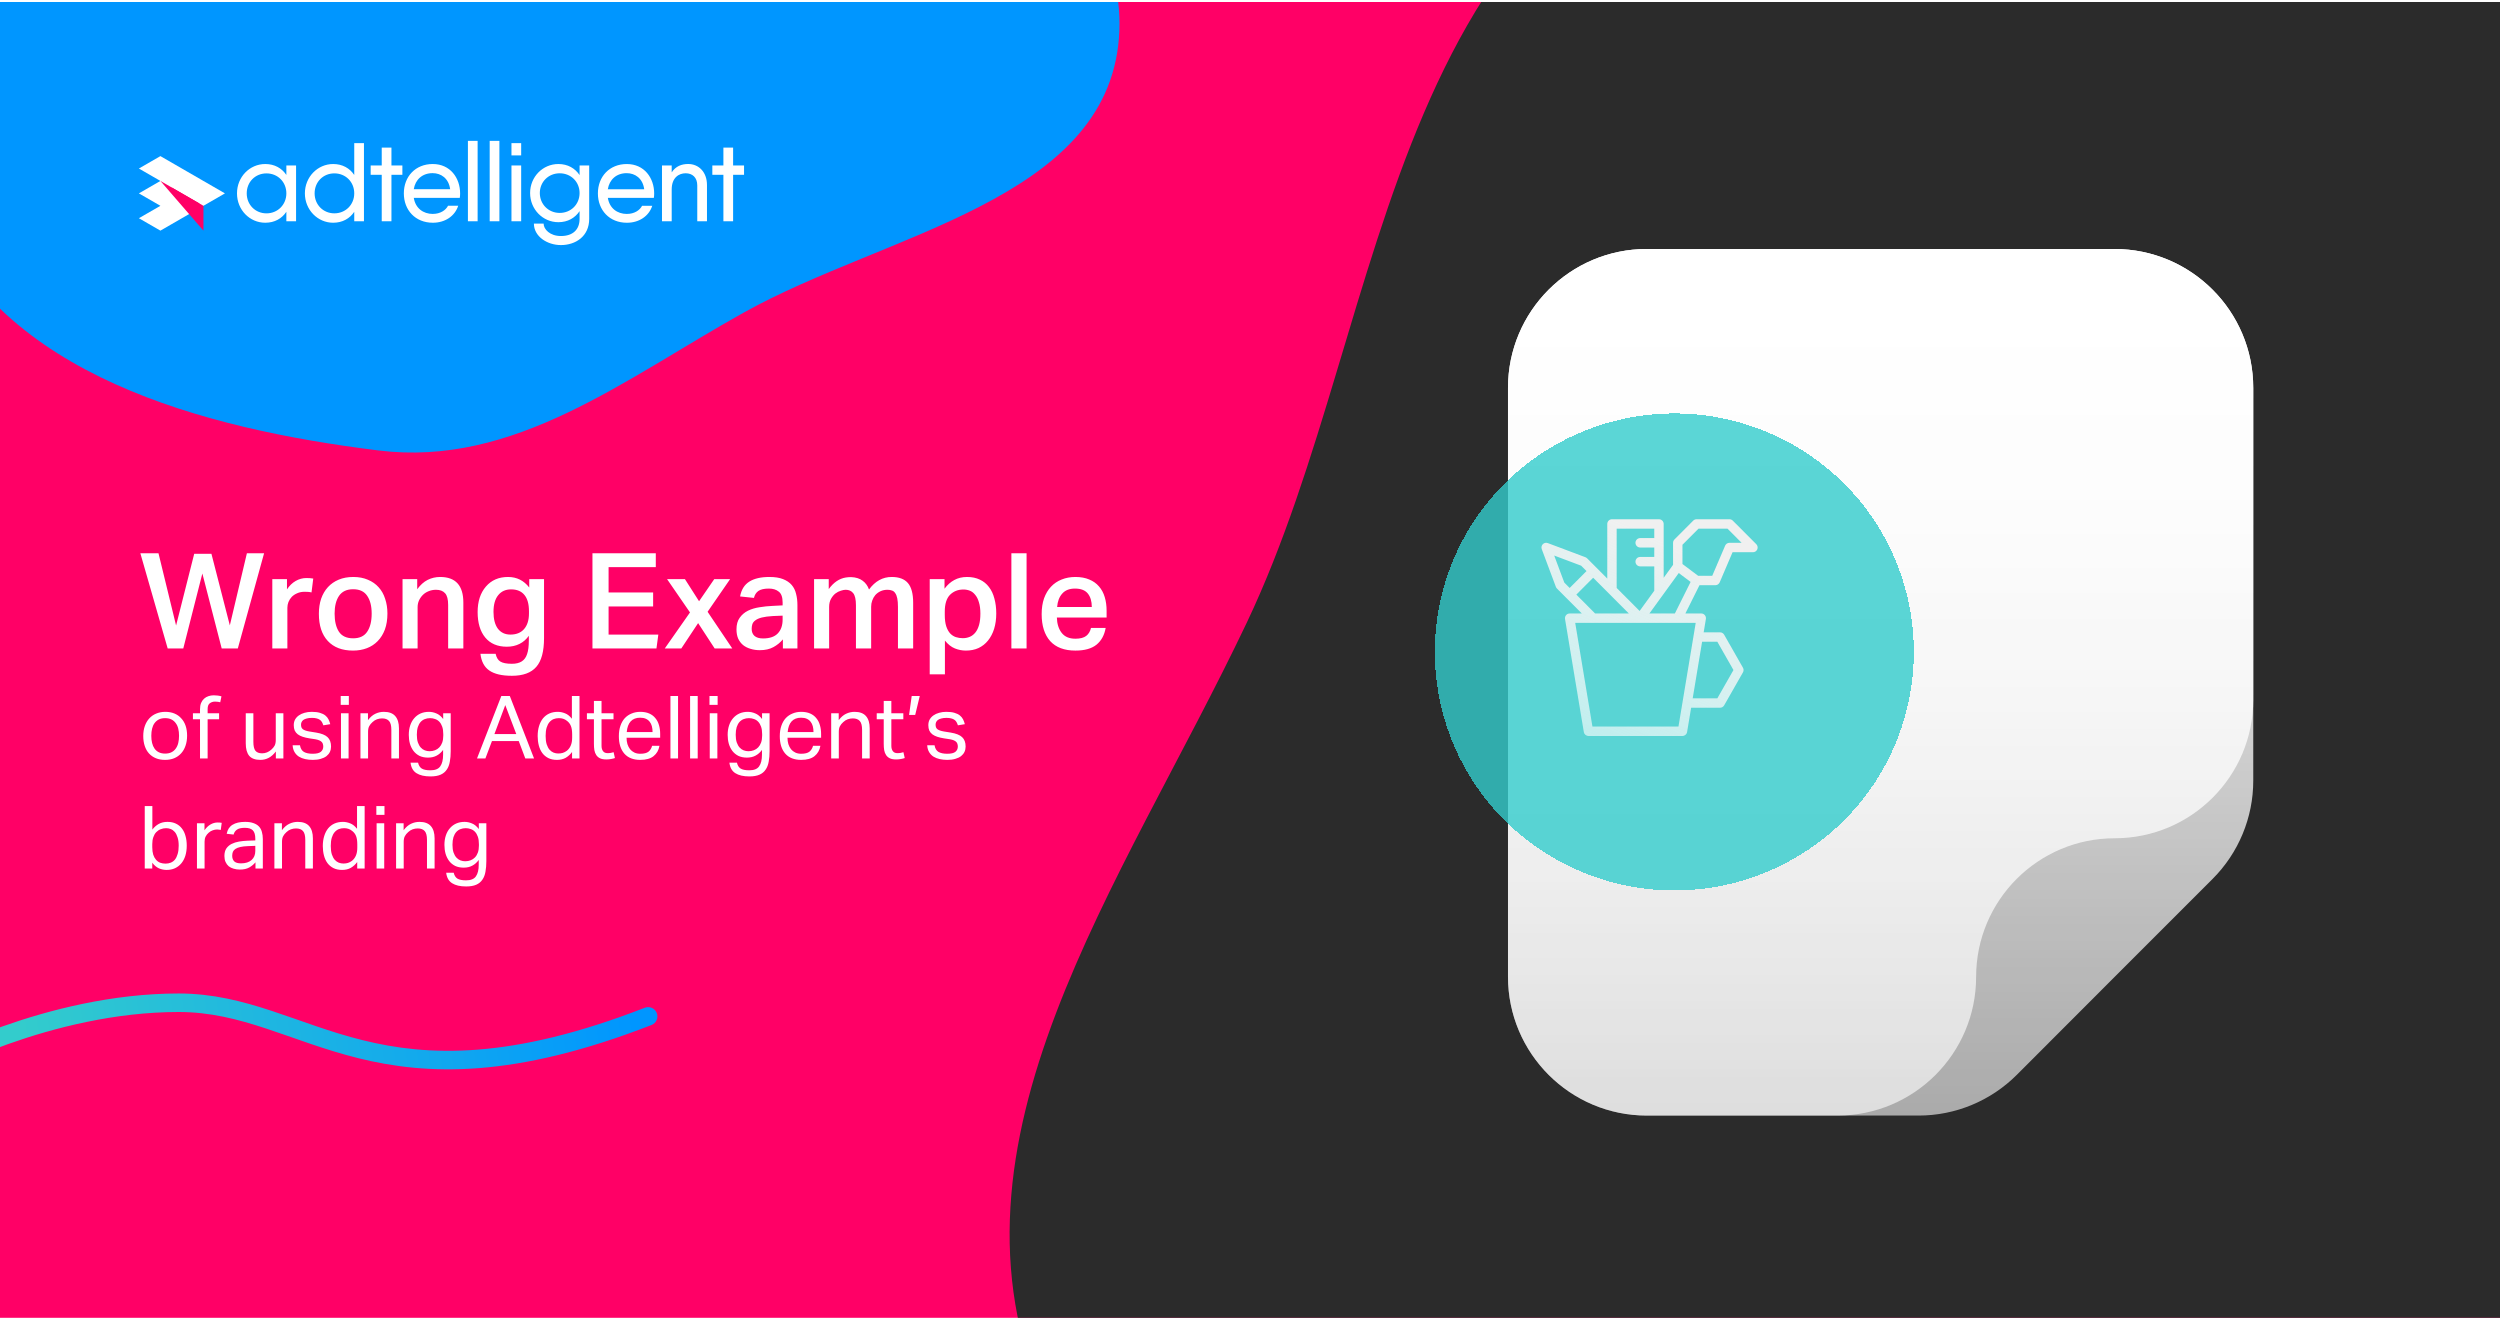 <svg width="568" height="300" viewBox="0 0 568 300" fill="none" xmlns="http://www.w3.org/2000/svg">
<g clip-path="url(#clip0_488_19767)">
<rect width="568" height="298.947" transform="translate(0 0.455)" fill="#FF0066"/>
<path fill-rule="evenodd" clip-rule="evenodd" d="M109.391 -79.392C76.521 -79.013 39.875 -87.611 16.91 -64.112C-11.708 -34.827 -30.864 10.285 -15.183 48.081C0.232 85.237 46.007 97.381 85.97 102.342C116.892 106.18 141.869 86.108 169.093 70.954C201.414 52.963 251.305 45.53 254.218 8.691C257.129 -28.125 211.495 -46.789 179.922 -65.992C158.418 -79.071 134.569 -79.683 109.391 -79.392Z" fill="#0096FF"/>
<path fill-rule="evenodd" clip-rule="evenodd" d="M728.423 195.204C743.523 260.092 785.307 328.603 731.593 383.804C664.658 452.594 549.295 509.47 437.057 494.64C326.716 480.06 270.639 395.078 237.287 318.491C211.48 259.229 254.726 201.522 283.263 141.479C317.144 70.194 313.192 -31.207 413.652 -52.585C514.046 -73.95 588.087 7.986 656.71 62.006C703.447 98.798 716.857 145.5 728.423 195.204Z" fill="#2B2B2B"/>
<path d="M36.007 125.695L40.006 142.117L44.127 125.816H48.035L52.217 142.086L56.095 125.695H60.003L54.034 147.328H50.368L45.975 130.3L41.642 147.328H38.097L31.886 125.695H36.007ZM65.201 131.573V133.906C65.746 133.078 66.403 132.441 67.17 131.997C67.938 131.553 68.756 131.33 69.624 131.33C69.968 131.33 70.251 131.34 70.473 131.361C70.715 131.381 70.948 131.411 71.17 131.452L70.776 134.603C70.554 134.542 70.311 134.502 70.049 134.481C69.786 134.461 69.513 134.451 69.231 134.451C68.584 134.451 68.019 134.562 67.534 134.784C67.049 134.986 66.635 135.259 66.292 135.603C65.969 135.946 65.716 136.34 65.534 136.784C65.373 137.208 65.292 137.643 65.292 138.087V147.328H61.868V131.573H65.201ZM80.235 145.025C81.689 145.025 82.75 144.531 83.416 143.541C84.103 142.531 84.446 141.157 84.446 139.42C84.446 137.703 84.103 136.35 83.416 135.36C82.75 134.37 81.689 133.875 80.235 133.875C78.78 133.875 77.71 134.38 77.023 135.39C76.356 136.38 76.023 137.723 76.023 139.42C76.023 141.137 76.346 142.501 76.993 143.51C77.659 144.52 78.74 145.025 80.235 145.025ZM80.204 147.813C77.74 147.813 75.831 147.086 74.478 145.631C73.125 144.177 72.448 142.117 72.448 139.45C72.448 138.198 72.62 137.057 72.963 136.027C73.327 134.997 73.842 134.118 74.508 133.391C75.175 132.664 75.993 132.098 76.963 131.694C77.932 131.29 79.033 131.088 80.265 131.088C81.517 131.088 82.628 131.3 83.598 131.724C84.567 132.128 85.376 132.694 86.022 133.421C86.688 134.148 87.183 135.027 87.507 136.057C87.85 137.067 88.022 138.178 88.022 139.39C88.022 140.763 87.83 141.975 87.446 143.026C87.062 144.056 86.517 144.935 85.81 145.662C85.123 146.369 84.305 146.904 83.356 147.268C82.406 147.631 81.356 147.813 80.204 147.813ZM94.79 131.573V133.875C95.496 132.906 96.284 132.199 97.153 131.755C98.042 131.31 98.991 131.088 100.001 131.088C103.516 131.088 105.273 133.027 105.273 136.905V147.328H101.819V137.451C101.819 136.178 101.587 135.289 101.122 134.784C100.657 134.259 99.971 133.997 99.062 133.997C98.456 133.997 97.89 134.108 97.365 134.33C96.86 134.532 96.426 134.815 96.062 135.178C95.698 135.542 95.406 135.966 95.183 136.451C94.981 136.915 94.88 137.41 94.88 137.936V147.328H91.457V131.573H94.79ZM112.607 148.54C112.789 149.388 113.142 149.974 113.667 150.297C114.213 150.641 115.091 150.812 116.303 150.812C117.232 150.812 117.98 150.631 118.545 150.267C119.111 149.904 119.515 149.348 119.757 148.601C120.02 147.853 120.151 146.823 120.151 145.51V144.45C119.586 145.258 118.879 145.874 118.03 146.298C117.182 146.722 116.222 146.934 115.152 146.934C113.031 146.934 111.395 146.237 110.244 144.844C109.092 143.45 108.517 141.521 108.517 139.057C108.517 136.653 109.143 134.724 110.395 133.27C111.647 131.815 113.324 131.088 115.425 131.088C117.404 131.088 119.01 131.886 120.242 133.482V131.573H123.605V144.965C123.605 147.995 123.02 150.176 121.848 151.509C120.676 152.863 118.828 153.539 116.303 153.539C114.021 153.539 112.304 153.135 111.152 152.327C110.021 151.54 109.355 150.277 109.153 148.54H112.607ZM120.182 138.875C120.182 137.239 119.838 136.006 119.151 135.178C118.465 134.33 117.455 133.906 116.121 133.906C114.869 133.906 113.889 134.35 113.183 135.239C112.476 136.107 112.122 137.37 112.122 139.026C112.122 140.662 112.455 141.935 113.122 142.844C113.809 143.733 114.758 144.177 115.97 144.177C117.303 144.177 118.333 143.763 119.06 142.935C119.808 142.086 120.182 140.895 120.182 139.36V138.875ZM134.605 125.695H148.997V128.846H138.271V134.603H148.391V137.784H138.271V144.177H149.572L149.148 147.328H134.605V125.695ZM151.554 131.573H155.614L158.825 136.602L162.28 131.573H165.885L160.765 138.996L166.37 147.328H162.37L158.613 141.571L154.796 147.328H151.039L156.765 139.147L151.554 131.573ZM175.6 139.966C174.569 140.026 173.731 140.137 173.085 140.299C172.459 140.46 171.974 140.673 171.63 140.935C171.287 141.177 171.055 141.47 170.934 141.814C170.833 142.137 170.782 142.49 170.782 142.874C170.782 143.561 170.994 144.096 171.418 144.48C171.863 144.864 172.509 145.056 173.357 145.056C174.872 145.056 175.993 144.672 176.721 143.904C177.448 143.137 177.811 142.097 177.811 140.784V139.875L175.6 139.966ZM177.872 145.268C177.286 145.975 176.569 146.561 175.721 147.025C174.872 147.49 173.842 147.722 172.63 147.722C171.883 147.722 171.186 147.621 170.54 147.419C169.893 147.237 169.328 146.954 168.843 146.571C168.378 146.187 168.005 145.702 167.722 145.116C167.459 144.51 167.328 143.803 167.328 142.995C167.328 141.905 167.57 141.026 168.055 140.359C168.54 139.673 169.166 139.137 169.934 138.754C170.721 138.37 171.6 138.107 172.57 137.966C173.539 137.804 174.509 137.703 175.478 137.663L177.811 137.542V136.875C177.811 135.683 177.519 134.865 176.933 134.421C176.367 133.956 175.62 133.724 174.691 133.724C173.62 133.724 172.822 133.906 172.297 134.269C171.792 134.633 171.459 135.158 171.297 135.845L168.146 135.512C168.429 133.976 169.126 132.855 170.237 132.148C171.348 131.441 172.873 131.088 174.812 131.088C176.064 131.088 177.094 131.25 177.902 131.573C178.73 131.896 179.387 132.34 179.872 132.906C180.356 133.471 180.69 134.148 180.872 134.936C181.074 135.704 181.175 136.552 181.175 137.481V147.328H177.872V145.268ZM188.29 131.573V133.845C189.38 132.33 190.673 131.452 192.168 131.209C192.552 131.149 192.956 131.118 193.38 131.118C194.45 131.159 195.319 131.431 195.985 131.936C196.652 132.421 197.137 133.088 197.44 133.936C198.834 132.037 200.55 131.088 202.591 131.088C204.267 131.088 205.499 131.553 206.287 132.482C207.075 133.411 207.469 134.896 207.469 136.936V147.328H204.015V137.875C204.015 137.107 203.964 136.471 203.863 135.966C203.762 135.461 203.611 135.067 203.409 134.784C203.227 134.481 202.984 134.279 202.681 134.178C202.378 134.057 202.035 133.997 201.651 133.997C201.045 133.997 200.51 134.108 200.045 134.33C199.581 134.552 199.187 134.845 198.864 135.209C198.561 135.572 198.329 135.986 198.167 136.451C198.005 136.895 197.925 137.36 197.925 137.845V147.328H194.47V137.542C194.47 136.188 194.258 135.259 193.834 134.754C193.43 134.249 192.865 133.997 192.137 133.997C191.835 133.997 191.471 134.067 191.047 134.209C190.623 134.33 190.208 134.542 189.804 134.845C189.421 135.148 189.087 135.552 188.805 136.057C188.522 136.562 188.38 137.178 188.38 137.905V147.328H184.957V131.573H188.29ZM211.231 131.573H214.594V133.754C215.24 132.886 215.977 132.229 216.806 131.785C217.654 131.32 218.624 131.088 219.714 131.088C220.825 131.088 221.795 131.29 222.623 131.694C223.451 132.078 224.138 132.633 224.683 133.36C225.249 134.088 225.663 134.966 225.926 135.996C226.208 137.006 226.35 138.138 226.35 139.39C226.35 140.662 226.188 141.824 225.865 142.874C225.542 143.904 225.077 144.793 224.471 145.54C223.885 146.268 223.168 146.833 222.32 147.237C221.472 147.621 220.512 147.813 219.442 147.813C218.593 147.813 217.765 147.651 216.957 147.328C216.149 147.005 215.392 146.409 214.685 145.54V153.206H211.231V131.573ZM214.654 139.723C214.654 140.753 214.766 141.612 214.988 142.299C215.21 142.965 215.503 143.5 215.866 143.904C216.25 144.308 216.684 144.591 217.169 144.753C217.674 144.914 218.199 144.995 218.745 144.995C219.31 144.995 219.836 144.894 220.32 144.692C220.805 144.49 221.229 144.167 221.593 143.723C221.956 143.278 222.239 142.703 222.441 141.996C222.643 141.289 222.744 140.43 222.744 139.42C222.744 138.39 222.633 137.532 222.411 136.845C222.209 136.138 221.926 135.572 221.563 135.148C221.219 134.704 220.815 134.391 220.351 134.209C219.886 134.027 219.401 133.936 218.896 133.936C217.664 133.936 216.644 134.34 215.836 135.148C215.048 135.956 214.654 137.229 214.654 138.966V139.723ZM233.238 125.695V147.328H229.784V125.695H233.238ZM251.208 142.662C250.925 144.298 250.229 145.571 249.118 146.48C248.007 147.369 246.411 147.813 244.33 147.813C241.826 147.813 239.917 147.096 238.604 145.662C237.311 144.207 236.665 142.167 236.665 139.541C236.665 138.188 236.847 136.986 237.21 135.936C237.594 134.885 238.119 134.007 238.786 133.3C239.472 132.573 240.28 132.027 241.21 131.664C242.159 131.28 243.199 131.088 244.33 131.088C245.542 131.088 246.593 131.28 247.481 131.664C248.37 132.027 249.107 132.552 249.693 133.239C250.279 133.906 250.713 134.714 250.996 135.663C251.279 136.592 251.42 137.633 251.42 138.784V140.299H240.119C240.159 141.733 240.523 142.894 241.21 143.783C241.896 144.672 242.937 145.116 244.33 145.116C245.421 145.116 246.239 144.904 246.785 144.48C247.33 144.056 247.694 143.45 247.875 142.662H251.208ZM248.057 137.905C248.057 136.612 247.754 135.592 247.148 134.845C246.542 134.098 245.573 133.724 244.239 133.724C242.967 133.724 241.997 134.108 241.331 134.875C240.664 135.623 240.28 136.633 240.179 137.905H248.057ZM37.498 172.646C36.716 172.646 36.02 172.52 35.41 172.268C34.8 172.017 34.283 171.659 33.859 171.195C33.435 170.731 33.11 170.161 32.885 169.485C32.66 168.809 32.547 168.053 32.547 167.218C32.547 166.383 32.666 165.627 32.905 164.951C33.143 164.275 33.481 163.699 33.919 163.221C34.356 162.744 34.88 162.38 35.49 162.128C36.113 161.863 36.802 161.73 37.558 161.73C38.326 161.73 39.016 161.856 39.626 162.108C40.235 162.36 40.752 162.724 41.176 163.202C41.614 163.666 41.945 164.229 42.171 164.892C42.396 165.554 42.509 166.303 42.509 167.139C42.509 167.987 42.389 168.749 42.151 169.425C41.925 170.101 41.594 170.678 41.157 171.155C40.732 171.632 40.209 172.003 39.586 172.268C38.963 172.52 38.267 172.646 37.498 172.646ZM37.518 171.215C38.075 171.215 38.552 171.115 38.949 170.916C39.347 170.718 39.672 170.439 39.924 170.081C40.189 169.723 40.381 169.299 40.5 168.809C40.62 168.305 40.679 167.755 40.679 167.158C40.679 166.575 40.62 166.038 40.5 165.548C40.381 165.057 40.189 164.64 39.924 164.295C39.672 163.937 39.347 163.659 38.949 163.46C38.552 163.261 38.075 163.162 37.518 163.162C36.961 163.162 36.484 163.261 36.086 163.46C35.702 163.659 35.377 163.937 35.112 164.295C34.86 164.64 34.675 165.057 34.555 165.548C34.436 166.038 34.376 166.582 34.376 167.178C34.376 167.775 34.436 168.318 34.555 168.809C34.675 169.299 34.86 169.723 35.112 170.081C35.364 170.439 35.688 170.718 36.086 170.916C36.484 171.115 36.961 171.215 37.518 171.215ZM45.443 163.42H43.833V162.048H45.443V161.154C45.443 160.597 45.523 160.12 45.682 159.722C45.854 159.324 46.079 159 46.358 158.748C46.649 158.483 46.981 158.29 47.352 158.171C47.736 158.038 48.141 157.972 48.565 157.972C48.87 157.972 49.161 157.992 49.44 158.032C49.718 158.058 50.01 158.118 50.315 158.211L50.036 159.563C49.824 159.497 49.619 159.457 49.42 159.444C49.234 159.417 49.049 159.404 48.863 159.404C48.399 159.404 48.002 159.53 47.67 159.782C47.339 160.02 47.173 160.464 47.173 161.114V162.048H49.778V163.42H47.173V172.328H45.443V163.42ZM55.835 162.048H57.565V168.53C57.565 169.485 57.717 170.161 58.022 170.558C58.34 170.956 58.851 171.155 59.553 171.155C60.322 171.155 61.018 170.877 61.641 170.32C61.972 170.028 62.224 169.723 62.397 169.405C62.569 169.074 62.655 168.65 62.655 168.133V162.048H64.385V172.328H62.675V170.737C62.171 171.4 61.628 171.884 61.044 172.189C60.461 172.494 59.832 172.646 59.156 172.646C57.989 172.646 57.141 172.335 56.611 171.712C56.093 171.075 55.835 170.128 55.835 168.868V162.048ZM68.154 169.326C68.273 170.042 68.571 170.545 69.049 170.837C69.539 171.115 70.202 171.254 71.037 171.254C71.912 171.254 72.528 171.109 72.886 170.817C73.257 170.512 73.443 170.114 73.443 169.624C73.443 169.425 73.416 169.24 73.363 169.067C73.324 168.882 73.237 168.723 73.105 168.59C72.972 168.444 72.787 168.318 72.548 168.212C72.309 168.106 71.998 168.02 71.614 167.954L70.301 167.755C69.718 167.662 69.208 167.543 68.77 167.397C68.333 167.251 67.962 167.066 67.657 166.84C67.352 166.602 67.12 166.317 66.961 165.985C66.815 165.641 66.742 165.23 66.742 164.752C66.742 164.275 66.841 163.851 67.04 163.48C67.252 163.109 67.537 162.797 67.895 162.545C68.266 162.28 68.697 162.081 69.188 161.949C69.692 161.803 70.235 161.73 70.818 161.73C71.561 161.73 72.177 161.803 72.667 161.949C73.171 162.095 73.582 162.294 73.9 162.545C74.218 162.797 74.464 163.096 74.636 163.44C74.808 163.785 74.941 164.149 75.034 164.534L73.463 164.792C73.37 164.514 73.264 164.269 73.145 164.057C73.025 163.844 72.866 163.672 72.667 163.54C72.469 163.394 72.223 163.288 71.932 163.221C71.653 163.142 71.302 163.102 70.878 163.102C70.401 163.102 70.003 163.149 69.685 163.241C69.367 163.321 69.108 163.434 68.909 163.579C68.724 163.725 68.591 163.891 68.512 164.076C68.432 164.249 68.392 164.434 68.392 164.633C68.392 164.845 68.419 165.037 68.472 165.21C68.525 165.369 68.624 165.515 68.77 165.647C68.916 165.767 69.115 165.873 69.367 165.965C69.619 166.058 69.943 166.138 70.341 166.204L71.832 166.443C73.039 166.641 73.9 166.986 74.417 167.477C74.947 167.967 75.213 168.683 75.213 169.624C75.213 170.061 75.126 170.466 74.954 170.837C74.782 171.195 74.523 171.513 74.179 171.791C73.834 172.056 73.403 172.262 72.886 172.408C72.369 172.567 71.766 172.646 71.077 172.646C70.454 172.646 69.871 172.587 69.327 172.467C68.797 172.348 68.326 172.162 67.915 171.911C67.504 171.645 67.173 171.301 66.921 170.877C66.669 170.452 66.523 169.935 66.484 169.326H68.154ZM77.469 162.048H79.198V172.328H77.469V162.048ZM77.409 158.131H79.258V160.14H77.409V158.131ZM81.895 162.048H83.605V163.619C84.109 162.943 84.665 162.459 85.275 162.168C85.885 161.876 86.528 161.73 87.204 161.73C88.37 161.73 89.232 162.048 89.788 162.685C90.359 163.321 90.644 164.255 90.644 165.488V172.328H88.914V165.826C88.914 164.872 88.741 164.202 88.397 163.818C88.052 163.42 87.522 163.221 86.806 163.221C86.422 163.221 86.037 163.288 85.653 163.42C85.282 163.553 84.944 163.765 84.639 164.057C84.307 164.348 84.055 164.66 83.883 164.991C83.711 165.309 83.625 165.727 83.625 166.244V172.328H81.895V162.048ZM94.984 173.283C95.13 173.906 95.409 174.35 95.82 174.615C96.244 174.88 96.9 175.012 97.788 175.012C98.875 175.012 99.624 174.708 100.035 174.098C100.459 173.501 100.671 172.626 100.671 171.473V170.38C100.273 170.936 99.79 171.367 99.22 171.672C98.663 171.977 98.007 172.129 97.251 172.129C96.509 172.129 95.859 171.997 95.302 171.732C94.759 171.453 94.308 171.082 93.95 170.618C93.593 170.141 93.321 169.591 93.135 168.968C92.963 168.345 92.877 167.675 92.877 166.96C92.877 166.177 92.983 165.468 93.195 164.832C93.407 164.182 93.712 163.632 94.109 163.182C94.507 162.718 94.984 162.36 95.541 162.108C96.111 161.856 96.747 161.73 97.45 161.73C98.02 161.73 98.583 161.849 99.14 162.088C99.71 162.313 100.227 162.738 100.691 163.361V162.048H102.401V170.658C102.401 171.546 102.335 172.341 102.202 173.044C102.083 173.76 101.851 174.363 101.506 174.853C101.175 175.357 100.711 175.741 100.114 176.007C99.518 176.272 98.749 176.404 97.808 176.404C96.456 176.404 95.395 176.159 94.626 175.669C93.858 175.191 93.407 174.396 93.274 173.283H94.984ZM100.711 166.8C100.711 166.124 100.631 165.561 100.472 165.11C100.313 164.646 100.094 164.269 99.816 163.977C99.538 163.685 99.213 163.48 98.842 163.361C98.484 163.228 98.106 163.162 97.708 163.162C97.284 163.162 96.887 163.235 96.515 163.381C96.157 163.513 95.839 163.732 95.561 164.037C95.296 164.342 95.084 164.733 94.925 165.21C94.779 165.687 94.706 166.264 94.706 166.94C94.706 167.629 94.785 168.212 94.945 168.689C95.117 169.167 95.336 169.551 95.601 169.843C95.866 170.134 96.171 170.346 96.515 170.479C96.873 170.612 97.231 170.678 97.589 170.678C98.04 170.678 98.451 170.605 98.822 170.459C99.206 170.313 99.538 170.095 99.816 169.803C100.094 169.511 100.313 169.147 100.472 168.709C100.631 168.259 100.711 167.735 100.711 167.139V166.8ZM113.901 158.131H115.83L121.338 172.328H119.349L117.858 168.371H111.774L110.282 172.328H108.374L113.901 158.131ZM117.301 166.781L114.796 160.199L112.33 166.781H117.301ZM129.973 170.857C129.549 171.427 129.058 171.871 128.502 172.189C127.945 172.494 127.289 172.646 126.533 172.646C125.778 172.646 125.121 172.507 124.565 172.229C124.021 171.95 123.571 171.573 123.213 171.095C122.855 170.605 122.59 170.028 122.417 169.365C122.245 168.703 122.159 167.994 122.159 167.238C122.159 166.39 122.265 165.627 122.477 164.951C122.689 164.262 122.987 163.679 123.372 163.202C123.769 162.724 124.247 162.36 124.803 162.108C125.373 161.856 126.016 161.73 126.732 161.73C127.276 161.73 127.826 161.843 128.382 162.068C128.939 162.28 129.456 162.691 129.933 163.301V158.131H131.663V172.328H129.973V170.857ZM129.993 166.88C129.993 166.058 129.9 165.422 129.715 164.971C129.542 164.507 129.251 164.116 128.84 163.798C128.548 163.559 128.25 163.394 127.945 163.301C127.653 163.208 127.329 163.162 126.971 163.162C126.546 163.162 126.149 163.235 125.778 163.381C125.42 163.526 125.102 163.765 124.823 164.096C124.558 164.414 124.346 164.832 124.187 165.349C124.041 165.853 123.968 166.469 123.968 167.198C123.968 167.954 124.048 168.59 124.207 169.107C124.379 169.624 124.598 170.035 124.863 170.34C125.141 170.645 125.446 170.863 125.778 170.996C126.122 171.128 126.474 171.195 126.831 171.195C127.216 171.195 127.561 171.148 127.865 171.056C128.17 170.963 128.475 170.804 128.78 170.578C129.178 170.26 129.476 169.863 129.675 169.385C129.887 168.908 129.993 168.305 129.993 167.576V166.88ZM134.938 163.42H133.347V162.048H134.938V159.245H136.668V162.048H139.392V163.42H136.668V169.445C136.668 169.949 136.781 170.353 137.006 170.658C137.231 170.963 137.576 171.115 138.04 171.115C138.331 171.115 138.583 171.095 138.795 171.056C139.021 171.016 139.226 170.963 139.412 170.897L139.71 172.229C139.445 172.321 139.153 172.394 138.835 172.447C138.53 172.514 138.166 172.547 137.742 172.547C137.158 172.547 136.688 172.461 136.33 172.288C135.972 172.116 135.687 171.871 135.475 171.553C135.263 171.235 135.117 170.857 135.037 170.419C134.971 169.982 134.938 169.505 134.938 168.988V163.42ZM149.831 169.445C149.659 170.439 149.215 171.221 148.499 171.791C147.797 172.361 146.783 172.646 145.457 172.646C143.893 172.646 142.693 172.176 141.858 171.235C141.023 170.28 140.605 168.955 140.605 167.258C140.605 166.37 140.725 165.581 140.963 164.892C141.202 164.202 141.533 163.626 141.958 163.162C142.395 162.698 142.912 162.347 143.508 162.108C144.105 161.856 144.754 161.73 145.457 161.73C146.252 161.73 146.935 161.856 147.505 162.108C148.075 162.36 148.539 162.711 148.897 163.162C149.268 163.599 149.54 164.123 149.712 164.733C149.898 165.342 149.99 166.012 149.99 166.741V167.616H142.355C142.355 168.133 142.421 168.617 142.554 169.067C142.7 169.505 142.899 169.889 143.151 170.22C143.416 170.539 143.74 170.79 144.125 170.976C144.509 171.162 144.953 171.254 145.457 171.254C146.319 171.254 146.948 171.095 147.346 170.777C147.744 170.446 148.015 170.002 148.161 169.445H149.831ZM148.261 166.323C148.261 165.833 148.208 165.389 148.102 164.991C147.996 164.593 147.83 164.255 147.604 163.977C147.379 163.685 147.087 163.46 146.73 163.301C146.372 163.142 145.941 163.062 145.437 163.062C144.523 163.062 143.807 163.341 143.29 163.897C142.786 164.454 142.488 165.263 142.395 166.323H148.261ZM152.323 158.131H154.053V172.328H152.323V158.131ZM156.789 158.131H158.519V172.328H156.789V158.131ZM161.255 162.048H162.985V172.328H161.255V162.048ZM161.195 158.131H163.045V160.14H161.195V158.131ZM167.431 173.283C167.577 173.906 167.855 174.35 168.266 174.615C168.69 174.88 169.347 175.012 170.235 175.012C171.322 175.012 172.071 174.708 172.482 174.098C172.906 173.501 173.118 172.626 173.118 171.473V170.38C172.72 170.936 172.236 171.367 171.666 171.672C171.11 171.977 170.453 172.129 169.698 172.129C168.956 172.129 168.306 171.997 167.749 171.732C167.206 171.453 166.755 171.082 166.397 170.618C166.039 170.141 165.768 169.591 165.582 168.968C165.41 168.345 165.324 167.675 165.324 166.96C165.324 166.177 165.43 165.468 165.642 164.832C165.854 164.182 166.159 163.632 166.556 163.182C166.954 162.718 167.431 162.36 167.988 162.108C168.558 161.856 169.194 161.73 169.897 161.73C170.467 161.73 171.03 161.849 171.587 162.088C172.157 162.313 172.674 162.738 173.138 163.361V162.048H174.848V170.658C174.848 171.546 174.781 172.341 174.649 173.044C174.53 173.76 174.298 174.363 173.953 174.853C173.622 175.357 173.158 175.741 172.561 176.007C171.965 176.272 171.196 176.404 170.255 176.404C168.903 176.404 167.842 176.159 167.073 175.669C166.304 175.191 165.854 174.396 165.721 173.283H167.431ZM173.158 166.8C173.158 166.124 173.078 165.561 172.919 165.11C172.76 164.646 172.541 164.269 172.263 163.977C171.984 163.685 171.66 163.48 171.289 163.361C170.931 163.228 170.553 163.162 170.155 163.162C169.731 163.162 169.333 163.235 168.962 163.381C168.604 163.513 168.286 163.732 168.008 164.037C167.743 164.342 167.531 164.733 167.372 165.21C167.226 165.687 167.153 166.264 167.153 166.94C167.153 167.629 167.232 168.212 167.391 168.689C167.564 169.167 167.782 169.551 168.048 169.843C168.313 170.134 168.618 170.346 168.962 170.479C169.32 170.612 169.678 170.678 170.036 170.678C170.487 170.678 170.898 170.605 171.269 170.459C171.653 170.313 171.984 170.095 172.263 169.803C172.541 169.511 172.76 169.147 172.919 168.709C173.078 168.259 173.158 167.735 173.158 167.139V166.8ZM186.395 169.445C186.222 170.439 185.778 171.221 185.062 171.791C184.36 172.361 183.346 172.646 182.02 172.646C180.456 172.646 179.256 172.176 178.421 171.235C177.586 170.28 177.169 168.955 177.169 167.258C177.169 166.37 177.288 165.581 177.527 164.892C177.765 164.202 178.097 163.626 178.521 163.162C178.958 162.698 179.475 162.347 180.072 162.108C180.668 161.856 181.318 161.73 182.02 161.73C182.816 161.73 183.498 161.856 184.068 162.108C184.638 162.36 185.102 162.711 185.46 163.162C185.831 163.599 186.103 164.123 186.275 164.733C186.461 165.342 186.554 166.012 186.554 166.741V167.616H178.918C178.918 168.133 178.985 168.617 179.117 169.067C179.263 169.505 179.462 169.889 179.714 170.22C179.979 170.539 180.304 170.79 180.688 170.976C181.072 171.162 181.517 171.254 182.02 171.254C182.882 171.254 183.512 171.095 183.909 170.777C184.307 170.446 184.579 170.002 184.724 169.445H186.395ZM184.824 166.323C184.824 165.833 184.771 165.389 184.665 164.991C184.559 164.593 184.393 164.255 184.168 163.977C183.942 163.685 183.651 163.46 183.293 163.301C182.935 163.142 182.504 163.062 182 163.062C181.086 163.062 180.37 163.341 179.853 163.897C179.349 164.454 179.051 165.263 178.958 166.323H184.824ZM188.847 162.048H190.556V163.619C191.06 162.943 191.617 162.459 192.227 162.168C192.836 161.876 193.479 161.73 194.155 161.73C195.322 161.73 196.184 162.048 196.74 162.685C197.31 163.321 197.595 164.255 197.595 165.488V172.328H195.865V165.826C195.865 164.872 195.693 164.202 195.348 163.818C195.004 163.42 194.474 163.221 193.758 163.221C193.373 163.221 192.989 163.288 192.605 163.42C192.233 163.553 191.895 163.765 191.59 164.057C191.259 164.348 191.007 164.66 190.835 164.991C190.663 165.309 190.576 165.727 190.576 166.244V172.328H188.847V162.048ZM200.783 163.42H199.192V162.048H200.783V159.245H202.513V162.048H205.237V163.42H202.513V169.445C202.513 169.949 202.625 170.353 202.851 170.658C203.076 170.963 203.421 171.115 203.885 171.115C204.176 171.115 204.428 171.095 204.64 171.056C204.866 171.016 205.071 170.963 205.257 170.897L205.555 172.229C205.29 172.321 204.998 172.394 204.68 172.447C204.375 172.514 204.011 172.547 203.586 172.547C203.003 172.547 202.533 172.461 202.175 172.288C201.817 172.116 201.532 171.871 201.32 171.553C201.108 171.235 200.962 170.857 200.882 170.419C200.816 169.982 200.783 169.505 200.783 168.988V163.42ZM207.139 158.131H208.969L207.935 162.426H206.543L207.139 158.131ZM212.329 169.326C212.448 170.042 212.747 170.545 213.224 170.837C213.714 171.115 214.377 171.254 215.212 171.254C216.087 171.254 216.703 171.109 217.061 170.817C217.432 170.512 217.618 170.114 217.618 169.624C217.618 169.425 217.592 169.24 217.538 169.067C217.499 168.882 217.413 168.723 217.28 168.59C217.147 168.444 216.962 168.318 216.723 168.212C216.485 168.106 216.173 168.02 215.789 167.954L214.476 167.755C213.893 167.662 213.383 167.543 212.945 167.397C212.508 167.251 212.137 167.066 211.832 166.84C211.527 166.602 211.295 166.317 211.136 165.985C210.99 165.641 210.917 165.23 210.917 164.752C210.917 164.275 211.017 163.851 211.216 163.48C211.428 163.109 211.713 162.797 212.071 162.545C212.442 162.28 212.872 162.081 213.363 161.949C213.867 161.803 214.41 161.73 214.993 161.73C215.736 161.73 216.352 161.803 216.843 161.949C217.346 162.095 217.757 162.294 218.075 162.545C218.393 162.797 218.639 163.096 218.811 163.44C218.983 163.785 219.116 164.149 219.209 164.534L217.638 164.792C217.545 164.514 217.439 164.269 217.32 164.057C217.2 163.844 217.041 163.672 216.843 163.54C216.644 163.394 216.398 163.288 216.107 163.221C215.828 163.142 215.477 163.102 215.053 163.102C214.576 163.102 214.178 163.149 213.86 163.241C213.542 163.321 213.283 163.434 213.085 163.579C212.899 163.725 212.766 163.891 212.687 164.076C212.607 164.249 212.568 164.434 212.568 164.633C212.568 164.845 212.594 165.037 212.647 165.21C212.7 165.369 212.8 165.515 212.945 165.647C213.091 165.767 213.29 165.873 213.542 165.965C213.794 166.058 214.119 166.138 214.516 166.204L216.007 166.443C217.214 166.641 218.075 166.986 218.592 167.477C219.123 167.967 219.388 168.683 219.388 169.624C219.388 170.061 219.301 170.466 219.129 170.837C218.957 171.195 218.698 171.513 218.354 171.791C218.009 172.056 217.578 172.262 217.061 172.408C216.544 172.567 215.941 172.646 215.252 172.646C214.629 172.646 214.046 172.587 213.502 172.467C212.972 172.348 212.501 172.162 212.09 171.911C211.679 171.645 211.348 171.301 211.096 170.877C210.844 170.452 210.699 169.935 210.659 169.326H212.329ZM32.885 183.131H34.615V188.48C35.039 187.923 35.529 187.492 36.086 187.188C36.643 186.883 37.299 186.73 38.055 186.73C38.784 186.73 39.42 186.863 39.964 187.128C40.52 187.393 40.977 187.764 41.335 188.241C41.707 188.719 41.978 189.289 42.151 189.951C42.336 190.601 42.429 191.323 42.429 192.119C42.429 192.967 42.323 193.736 42.111 194.425C41.899 195.101 41.594 195.678 41.196 196.155C40.799 196.632 40.315 197.003 39.745 197.268C39.188 197.52 38.558 197.646 37.856 197.646C37.259 197.646 36.676 197.527 36.106 197.288C35.549 197.036 35.046 196.612 34.595 196.016V197.328H32.885V183.131ZM34.595 192.477C34.595 193.139 34.668 193.709 34.814 194.187C34.973 194.65 35.185 195.035 35.45 195.34C35.715 195.645 36.033 195.87 36.404 196.016C36.776 196.148 37.18 196.215 37.617 196.215C38.041 196.215 38.432 196.142 38.79 195.996C39.161 195.85 39.48 195.618 39.745 195.3C40.01 194.969 40.215 194.544 40.361 194.027C40.52 193.51 40.6 192.881 40.6 192.139C40.6 191.383 40.514 190.753 40.341 190.25C40.182 189.733 39.97 189.322 39.705 189.017C39.44 188.712 39.135 188.493 38.79 188.361C38.459 188.228 38.114 188.162 37.756 188.162C37.306 188.162 36.888 188.241 36.504 188.4C36.119 188.546 35.781 188.772 35.49 189.076C35.211 189.368 34.993 189.746 34.834 190.21C34.675 190.661 34.595 191.184 34.595 191.781V192.477ZM44.749 187.048H46.459V188.639C46.843 188.069 47.294 187.632 47.811 187.327C48.328 187.022 48.878 186.869 49.461 186.869C49.819 186.869 50.124 186.896 50.376 186.949L50.157 188.559C50.025 188.533 49.892 188.513 49.76 188.5C49.627 188.473 49.481 188.46 49.322 188.46C49.004 188.46 48.679 188.52 48.348 188.639C48.017 188.745 47.705 188.931 47.413 189.196C47.122 189.448 46.89 189.739 46.718 190.071C46.558 190.402 46.479 190.786 46.479 191.224V197.328H44.749V187.048ZM58.045 195.916C57.674 196.367 57.203 196.758 56.633 197.09C56.063 197.408 55.354 197.567 54.505 197.567C53.989 197.567 53.511 197.5 53.074 197.368C52.65 197.249 52.279 197.063 51.96 196.811C51.656 196.546 51.417 196.221 51.245 195.837C51.072 195.452 50.986 195.002 50.986 194.485C50.986 193.782 51.132 193.212 51.423 192.775C51.728 192.337 52.126 191.993 52.617 191.741C53.12 191.489 53.684 191.31 54.307 191.204C54.93 191.098 55.573 191.032 56.235 191.005L58.005 190.946V190.548C58.005 189.673 57.819 189.043 57.448 188.659C57.077 188.274 56.474 188.082 55.639 188.082C54.817 188.082 54.214 188.221 53.83 188.5C53.445 188.765 53.193 189.136 53.074 189.613L51.503 189.434C51.689 188.493 52.133 187.811 52.835 187.386C53.538 186.949 54.492 186.73 55.699 186.73C56.441 186.73 57.064 186.823 57.568 187.009C58.084 187.181 58.502 187.433 58.82 187.764C59.138 188.096 59.364 188.506 59.496 188.997C59.642 189.487 59.715 190.037 59.715 190.647V197.328H58.045V195.916ZM58.005 192.178L56.355 192.238C55.652 192.264 55.069 192.331 54.605 192.437C54.141 192.543 53.77 192.689 53.491 192.874C53.226 193.047 53.034 193.265 52.915 193.53C52.809 193.795 52.756 194.1 52.756 194.445C52.756 194.962 52.908 195.38 53.213 195.698C53.531 196.003 54.048 196.155 54.764 196.155C55.785 196.155 56.58 195.903 57.15 195.399C57.72 194.896 58.005 194.206 58.005 193.332V192.178ZM62.341 187.048H64.051V188.619C64.555 187.943 65.112 187.459 65.722 187.168C66.331 186.876 66.974 186.73 67.65 186.73C68.817 186.73 69.678 187.048 70.235 187.685C70.805 188.321 71.09 189.255 71.09 190.488V197.328H69.36V190.826C69.36 189.872 69.188 189.202 68.843 188.818C68.499 188.42 67.968 188.221 67.253 188.221C66.868 188.221 66.484 188.288 66.099 188.42C65.728 188.553 65.39 188.765 65.085 189.057C64.754 189.348 64.502 189.66 64.33 189.991C64.157 190.309 64.071 190.727 64.071 191.244V197.328H62.341V187.048ZM81.157 195.857C80.733 196.427 80.243 196.871 79.686 197.189C79.129 197.494 78.473 197.646 77.718 197.646C76.962 197.646 76.306 197.507 75.749 197.229C75.206 196.95 74.755 196.573 74.397 196.095C74.039 195.605 73.774 195.028 73.602 194.365C73.429 193.703 73.343 192.994 73.343 192.238C73.343 191.39 73.449 190.627 73.661 189.951C73.873 189.262 74.172 188.679 74.556 188.202C74.954 187.724 75.431 187.36 75.988 187.108C76.558 186.856 77.201 186.73 77.916 186.73C78.46 186.73 79.01 186.843 79.567 187.068C80.123 187.28 80.64 187.691 81.118 188.301V183.131H82.847V197.328H81.157V195.857ZM81.177 191.88C81.177 191.058 81.085 190.422 80.899 189.971C80.727 189.507 80.435 189.116 80.024 188.798C79.732 188.559 79.434 188.394 79.129 188.301C78.838 188.208 78.513 188.162 78.155 188.162C77.731 188.162 77.333 188.235 76.962 188.381C76.604 188.526 76.286 188.765 76.007 189.096C75.742 189.414 75.53 189.832 75.371 190.349C75.225 190.853 75.153 191.469 75.153 192.198C75.153 192.954 75.232 193.59 75.391 194.107C75.564 194.624 75.782 195.035 76.047 195.34C76.326 195.645 76.631 195.863 76.962 195.996C77.307 196.128 77.658 196.195 78.016 196.195C78.4 196.195 78.745 196.148 79.05 196.056C79.355 195.963 79.659 195.804 79.964 195.578C80.362 195.26 80.66 194.863 80.859 194.385C81.071 193.908 81.177 193.305 81.177 192.576V191.88ZM85.566 187.048H87.296V197.328H85.566V187.048ZM85.506 183.131H87.355V185.14H85.506V183.131ZM89.992 187.048H91.702V188.619C92.206 187.943 92.762 187.459 93.372 187.168C93.982 186.876 94.625 186.73 95.301 186.73C96.467 186.73 97.329 187.048 97.886 187.685C98.456 188.321 98.741 189.255 98.741 190.488V197.328H97.011V190.826C97.011 189.872 96.838 189.202 96.494 188.818C96.149 188.42 95.619 188.221 94.903 188.221C94.519 188.221 94.134 188.288 93.75 188.42C93.379 188.553 93.041 188.765 92.736 189.057C92.404 189.348 92.153 189.66 91.98 189.991C91.808 190.309 91.722 190.727 91.722 191.244V197.328H89.992V187.048ZM103.081 198.283C103.227 198.906 103.506 199.35 103.917 199.615C104.341 199.88 104.997 200.012 105.885 200.012C106.972 200.012 107.721 199.708 108.132 199.098C108.556 198.501 108.768 197.626 108.768 196.473V195.38C108.37 195.936 107.887 196.367 107.317 196.672C106.76 196.977 106.104 197.129 105.348 197.129C104.606 197.129 103.956 196.997 103.4 196.732C102.856 196.453 102.405 196.082 102.048 195.618C101.69 195.141 101.418 194.591 101.232 193.968C101.06 193.345 100.974 192.675 100.974 191.96C100.974 191.177 101.08 190.468 101.292 189.832C101.504 189.182 101.809 188.632 102.207 188.182C102.604 187.718 103.081 187.36 103.638 187.108C104.208 186.856 104.844 186.73 105.547 186.73C106.117 186.73 106.68 186.849 107.237 187.088C107.807 187.313 108.324 187.738 108.788 188.361V187.048H110.498V195.658C110.498 196.546 110.432 197.341 110.299 198.044C110.18 198.76 109.948 199.363 109.603 199.853C109.272 200.357 108.808 200.741 108.211 201.007C107.615 201.272 106.846 201.404 105.905 201.404C104.553 201.404 103.492 201.159 102.724 200.669C101.955 200.191 101.504 199.396 101.371 198.283H103.081ZM108.808 191.8C108.808 191.124 108.728 190.561 108.569 190.11C108.41 189.646 108.192 189.269 107.913 188.977C107.635 188.685 107.31 188.48 106.939 188.361C106.581 188.228 106.203 188.162 105.806 188.162C105.381 188.162 104.984 188.235 104.613 188.381C104.255 188.513 103.936 188.732 103.658 189.037C103.393 189.342 103.181 189.733 103.022 190.21C102.876 190.687 102.803 191.264 102.803 191.94C102.803 192.629 102.883 193.212 103.042 193.689C103.214 194.167 103.433 194.551 103.698 194.843C103.963 195.134 104.268 195.346 104.613 195.479C104.97 195.612 105.328 195.678 105.686 195.678C106.137 195.678 106.548 195.605 106.919 195.459C107.303 195.313 107.635 195.095 107.913 194.803C108.192 194.511 108.41 194.147 108.569 193.709C108.728 193.259 108.808 192.735 108.808 192.139V191.8Z" fill="white"/>
<g clip-path="url(#clip1_488_19767)">
<path d="M67.267 37.591V50.274H65.061V48.12C64.048 49.645 62.396 50.606 60.265 50.606C56.738 50.606 53.846 47.689 53.846 43.935C53.846 40.181 56.738 37.265 60.265 37.265C62.396 37.265 64.043 38.23 65.061 39.75V37.596H67.267V37.591ZM65.061 43.935C65.061 41.346 63.106 39.395 60.545 39.395C57.983 39.395 56.057 41.35 56.057 43.935C56.057 46.52 58.012 48.475 60.545 48.475C63.077 48.475 65.061 46.52 65.061 43.935ZM82.691 32.516V50.274H80.485V48.12C79.472 49.645 77.82 50.606 75.689 50.606C72.191 50.606 69.27 47.689 69.27 43.935C69.27 40.181 72.186 37.265 75.689 37.265C77.82 37.265 79.467 38.23 80.485 39.75V32.516H82.691ZM80.485 43.93C80.485 41.341 78.53 39.39 75.969 39.39C73.407 39.39 71.481 41.346 71.481 43.93C71.481 46.515 73.436 48.471 75.969 48.471C78.501 48.471 80.485 46.515 80.485 43.93ZM91.421 39.717H88.936V50.27H86.729V39.722H84.216V37.591H86.729V33.534H88.936V37.591H91.421V39.722V39.717ZM98.371 48.598C99.995 48.598 101.263 47.789 101.794 46.747H104.104C103.37 49.057 101.159 50.606 98.347 50.606C94.366 50.606 91.752 47.737 91.752 43.935C91.752 40.134 94.366 37.265 98.323 37.265C102.281 37.265 104.539 40.408 104.539 43.964C104.539 44.295 104.516 44.622 104.464 44.953H94.01C94.389 47.287 96.117 48.608 98.375 48.608L98.371 48.598ZM102.276 42.993C101.945 40.508 100.198 39.338 98.295 39.338C95.937 39.338 94.361 40.811 94.006 42.993H102.276ZM106.31 32.01H108.516V50.274H106.31V32.01ZM111.257 32.01H113.463V50.274H111.257V32.01ZM116.204 32.516H118.41V35.309H116.204V32.516ZM116.204 37.591H118.41V50.274H116.204V37.591ZM133.863 37.591V49.744C133.863 53.702 130.767 55.681 127.443 55.681C124.3 55.681 121.303 53.702 121.303 50.809H123.509C123.509 52.078 124.929 53.626 127.443 53.626C130.184 53.626 131.68 52.13 131.68 49.744V47.969C130.667 49.493 129.015 50.483 126.861 50.483C123.334 50.483 120.441 47.566 120.441 43.859C120.441 40.153 123.334 37.265 126.861 37.265C129.015 37.265 130.667 38.254 131.68 39.779V37.596H133.863V37.591ZM131.68 43.859C131.68 41.322 129.725 39.371 127.164 39.371C124.603 39.371 122.648 41.327 122.648 43.859C122.648 46.392 124.603 48.376 127.164 48.376C129.725 48.376 131.68 46.421 131.68 43.859ZM142.46 48.603C144.084 48.603 145.353 47.794 145.883 46.752H148.193C147.459 49.062 145.249 50.61 142.436 50.61C138.455 50.61 135.842 47.741 135.842 43.94C135.842 40.138 138.455 37.269 142.413 37.269C146.371 37.269 148.629 40.413 148.629 43.968C148.629 44.3 148.605 44.626 148.553 44.958H138.1C138.479 47.292 140.207 48.612 142.465 48.612L142.46 48.603ZM146.366 42.998C146.034 40.512 144.288 39.343 142.384 39.343C140.027 39.343 138.45 40.815 138.095 42.998H146.366ZM160.625 42.032V50.279H158.419V42.131C158.419 40.304 157.302 39.367 155.782 39.367C154.262 39.367 152.61 40.332 152.61 43.045V50.274H150.404V37.591H152.61V39.163C153.524 37.767 154.845 37.26 156.364 37.26C158.722 37.26 160.625 39.059 160.625 42.027V42.032ZM169.047 39.722H166.562V50.274H164.356V39.722H161.842V37.591H164.356V33.534H166.562V37.591H169.047V39.722Z" fill="white"/>
<path d="M36.443 35.467L31.553 38.288L36.443 41.11L31.553 43.936L36.443 46.758L31.553 49.579L36.443 52.401L51.105 43.936L36.443 35.467Z" fill="white"/>
<path d="M36.445 41.109L46.221 52.4V46.757L36.445 41.109Z" fill="#FF0066"/>
<path d="M38.93 42.549L45.278 46.213V49.877L38.93 42.549Z" fill="#FF0066"/>
</g>
<g filter="url(#filter0_bd_488_19767)">
<path d="M475.472 51.656H369.259C351.831 51.656 337.703 65.784 337.703 83.212V216.99C337.703 234.417 351.831 248.545 369.259 248.545H412.562C429.96 248.545 444.064 234.431 444.064 217.033C444.064 199.646 458.159 185.541 475.546 185.541C492.933 185.541 507.028 171.446 507.028 154.059V83.212C507.028 65.784 492.9 51.656 475.472 51.656Z" fill="url(#paint0_linear_488_19767)"/>
<path d="M475.472 51.656H369.259C351.831 51.656 337.703 65.784 337.703 83.212V216.99C337.703 234.417 351.831 248.545 369.259 248.545H430.982C439.358 248.545 447.39 245.215 453.309 239.288L475.526 217.043L497.786 194.783C503.703 188.865 507.028 180.839 507.028 172.47V83.212C507.028 65.784 492.9 51.656 475.472 51.656Z" fill="url(#paint1_linear_488_19767)"/>
<g filter="url(#filter1_bd_488_19767)">
<path d="M416.745 110.168C426.499 126.984 426.499 147.736 416.745 164.552C407.05 181.266 388.969 191.554 369.647 191.554C350.324 191.554 332.244 181.266 322.548 164.552C312.794 147.736 312.794 126.984 322.548 110.168C332.244 93.453 350.324 83.165 369.647 83.165C388.969 83.165 407.05 93.453 416.745 110.168Z" fill="#33CCCC" fill-opacity="0.8" shape-rendering="crispEdges"/>
</g>
<path fill-rule="evenodd" clip-rule="evenodd" d="M380.546 113.061C380.263 113.061 379.991 113.173 379.791 113.374L375.52 117.656C375.32 117.857 375.207 118.129 375.207 118.413V123.422L373.073 126.363V114.131C373.073 113.54 372.595 113.061 372.006 113.061H361.328C360.738 113.061 360.26 113.54 360.26 114.131V126.532L355.674 121.935C355.566 121.827 355.437 121.743 355.294 121.69L346.751 118.478C346.359 118.331 345.917 118.427 345.621 118.724C345.325 119.021 345.23 119.463 345.377 119.857L348.58 128.42C348.634 128.563 348.717 128.693 348.825 128.801L350.894 130.876C350.914 130.9 350.936 130.924 350.959 130.947C350.982 130.971 351.006 130.992 351.031 131.013L354.478 134.469H351.714C351.4 134.469 351.102 134.607 350.9 134.847C350.697 135.087 350.609 135.405 350.661 135.715L354.932 161.407C355.018 161.923 355.464 162.301 355.986 162.301H377.342C377.864 162.301 378.309 161.923 378.395 161.407L379.313 155.884H385.888C386.271 155.884 386.625 155.678 386.815 155.344L391.087 147.851C391.274 147.522 391.274 147.118 391.087 146.789L386.815 139.295C386.625 138.962 386.271 138.756 385.888 138.756H382.161L382.666 135.715C382.718 135.405 382.631 135.087 382.428 134.847C382.225 134.607 381.927 134.469 381.613 134.469H378.006L381.209 128.047H384.817C385.244 128.047 385.631 127.792 385.799 127.399L388.725 120.554H393.36C393.792 120.554 394.181 120.293 394.346 119.893C394.512 119.493 394.42 119.033 394.115 118.726L388.776 113.374C388.576 113.173 388.304 113.061 388.021 113.061H380.546ZM360.546 129.847C360.563 129.866 360.581 129.884 360.6 129.901L365.156 134.469H357.498L353.227 130.187L357.056 126.349L360.546 129.847ZM362.395 128.673V115.202H370.938V117.342H367.734C367.144 117.342 366.666 117.821 366.666 118.412C366.666 119.003 367.144 119.483 367.734 119.483H370.938V121.627H367.734C367.144 121.627 366.666 122.106 366.666 122.697C366.666 123.289 367.144 123.768 367.734 123.768H370.938V129.307L367.607 133.898L362.395 128.673ZM367.824 136.61C367.764 136.615 367.703 136.615 367.642 136.61H352.975L356.89 160.16H376.437L380.352 136.61H376.368C376.307 136.615 376.245 136.615 376.183 136.61H367.824ZM369.834 134.469H375.618L379.194 127.3L376.503 125.276L369.834 134.469ZM377.343 118.856L380.988 115.202H387.578L390.782 118.413H388.021C387.594 118.413 387.208 118.668 387.039 119.062L384.113 125.906H380.902L377.343 123.23V118.856ZM351.717 128.674L355.546 124.835L354.327 123.613L348.201 121.31L350.498 127.452L351.717 128.674ZM379.669 153.743L381.805 140.897H385.269L388.93 147.32L385.269 153.743H379.669Z" fill="url(#paint2_linear_488_19767)"/>
</g>
<path d="M148.021 232.883C149.104 232.461 149.64 231.242 149.218 230.159C148.797 229.077 147.577 228.541 146.494 228.962L148.021 232.883ZM-15.779 242.548C-14.762 244.39 -14.763 244.39 -14.763 244.39C-14.763 244.39 -14.763 244.39 -14.763 244.39C-14.762 244.39 -14.762 244.389 -14.761 244.389C-14.759 244.388 -14.755 244.386 -14.75 244.383C-14.739 244.377 -14.722 244.368 -14.699 244.355C-14.652 244.33 -14.58 244.291 -14.484 244.24C-14.291 244.137 -14 243.984 -13.617 243.788C-12.851 243.396 -11.717 242.833 -10.26 242.154C-7.346 240.797 -3.147 238.983 1.97 237.168C12.223 233.532 26.067 229.926 40.598 229.926V225.719C25.416 225.719 11.072 229.476 0.564 233.203C-4.699 235.069 -9.023 236.937 -12.037 238.34C-13.544 239.042 -14.725 239.629 -15.534 240.043C-15.938 240.249 -16.249 240.413 -16.461 240.526C-16.567 240.582 -16.649 240.626 -16.705 240.657C-16.733 240.672 -16.755 240.684 -16.77 240.692C-16.778 240.696 -16.784 240.7 -16.788 240.702C-16.79 240.703 -16.792 240.704 -16.793 240.705C-16.794 240.705 -16.795 240.706 -16.795 240.706C-16.796 240.706 -16.796 240.707 -15.779 242.548ZM40.598 229.926C47.696 229.926 53.97 231.542 60.461 233.683C66.878 235.8 73.704 238.51 81.422 240.424C97.122 244.317 116.803 245.037 148.021 232.883L146.494 228.962C116.003 240.834 97.209 240.004 82.435 236.34C74.916 234.476 68.505 231.906 61.779 229.688C55.129 227.494 48.357 225.719 40.598 225.719V229.926Z" fill="url(#paint3_linear_488_19767)"/>
</g>
<defs>
<filter id="filter0_bd_488_19767" x="305.409" y="41.833" width="221.266" height="226.36" filterUnits="userSpaceOnUse" color-interpolation-filters="sRGB">
<feFlood flood-opacity="0" result="BackgroundImageFix"/>
<feGaussianBlur in="BackgroundImageFix" stdDeviation="2.456"/>
<feComposite in2="SourceAlpha" operator="in" result="effect1_backgroundBlur_488_19767"/>
<feColorMatrix in="SourceAlpha" type="matrix" values="0 0 0 0 0 0 0 0 0 0 0 0 0 0 0 0 0 0 127 0" result="hardAlpha"/>
<feOffset dx="4.912" dy="4.912"/>
<feGaussianBlur stdDeviation="7.368"/>
<feComposite in2="hardAlpha" operator="out"/>
<feColorMatrix type="matrix" values="0 0 0 0 0 0 0 0 0 0 0 0 0 0 0 0 0 0 0.3 0"/>
<feBlend mode="normal" in2="effect1_backgroundBlur_488_19767" result="effect2_dropShadow_488_19767"/>
<feBlend mode="normal" in="SourceGraphic" in2="effect2_dropShadow_488_19767" result="shape"/>
</filter>
<filter id="filter1_bd_488_19767" x="303.536" y="71.468" width="143.919" height="143.479" filterUnits="userSpaceOnUse" color-interpolation-filters="sRGB">
<feFlood flood-opacity="0" result="BackgroundImageFix"/>
<feGaussianBlur in="BackgroundImageFix" stdDeviation="2.924"/>
<feComposite in2="SourceAlpha" operator="in" result="effect1_backgroundBlur_488_19767"/>
<feColorMatrix in="SourceAlpha" type="matrix" values="0 0 0 0 0 0 0 0 0 0 0 0 0 0 0 0 0 0 127 0" result="hardAlpha"/>
<feOffset dx="5.848" dy="5.848"/>
<feGaussianBlur stdDeviation="8.773"/>
<feComposite in2="hardAlpha" operator="out"/>
<feColorMatrix type="matrix" values="0 0 0 0 0 0 0 0 0 0 0 0 0 0 0 0 0 0 0.3 0"/>
<feBlend mode="normal" in2="effect1_backgroundBlur_488_19767" result="effect2_dropShadow_488_19767"/>
<feBlend mode="normal" in="SourceGraphic" in2="effect2_dropShadow_488_19767" result="shape"/>
</filter>
<linearGradient id="paint0_linear_488_19767" x1="422.366" y1="51.656" x2="422.366" y2="248.545" gradientUnits="userSpaceOnUse">
<stop stop-color="white"/>
<stop offset="1" stop-color="white" stop-opacity="0.6"/>
</linearGradient>
<linearGradient id="paint1_linear_488_19767" x1="422.366" y1="51.656" x2="422.366" y2="248.545" gradientUnits="userSpaceOnUse">
<stop stop-color="white"/>
<stop offset="1" stop-color="white" stop-opacity="0.6"/>
</linearGradient>
<linearGradient id="paint2_linear_488_19767" x1="348.232" y1="106.613" x2="327.643" y2="153.006" gradientUnits="userSpaceOnUse">
<stop stop-color="#F0F0F0"/>
<stop offset="1" stop-color="white" stop-opacity="0.6"/>
</linearGradient>
<linearGradient id="paint3_linear_488_19767" x1="143.576" y1="225.193" x2="5.784" y2="242.548" gradientUnits="userSpaceOnUse">
<stop stop-color="#0096FF"/>
<stop offset="1" stop-color="#33CCCC"/>
</linearGradient>
<clipPath id="clip0_488_19767">
<rect width="568" height="298.947" fill="white" transform="translate(0 0.455)"/>
</clipPath>
<clipPath id="clip1_488_19767">
<rect width="137.495" height="23.671" fill="white" transform="translate(31.553 32.01)"/>
</clipPath>
</defs>
</svg>

